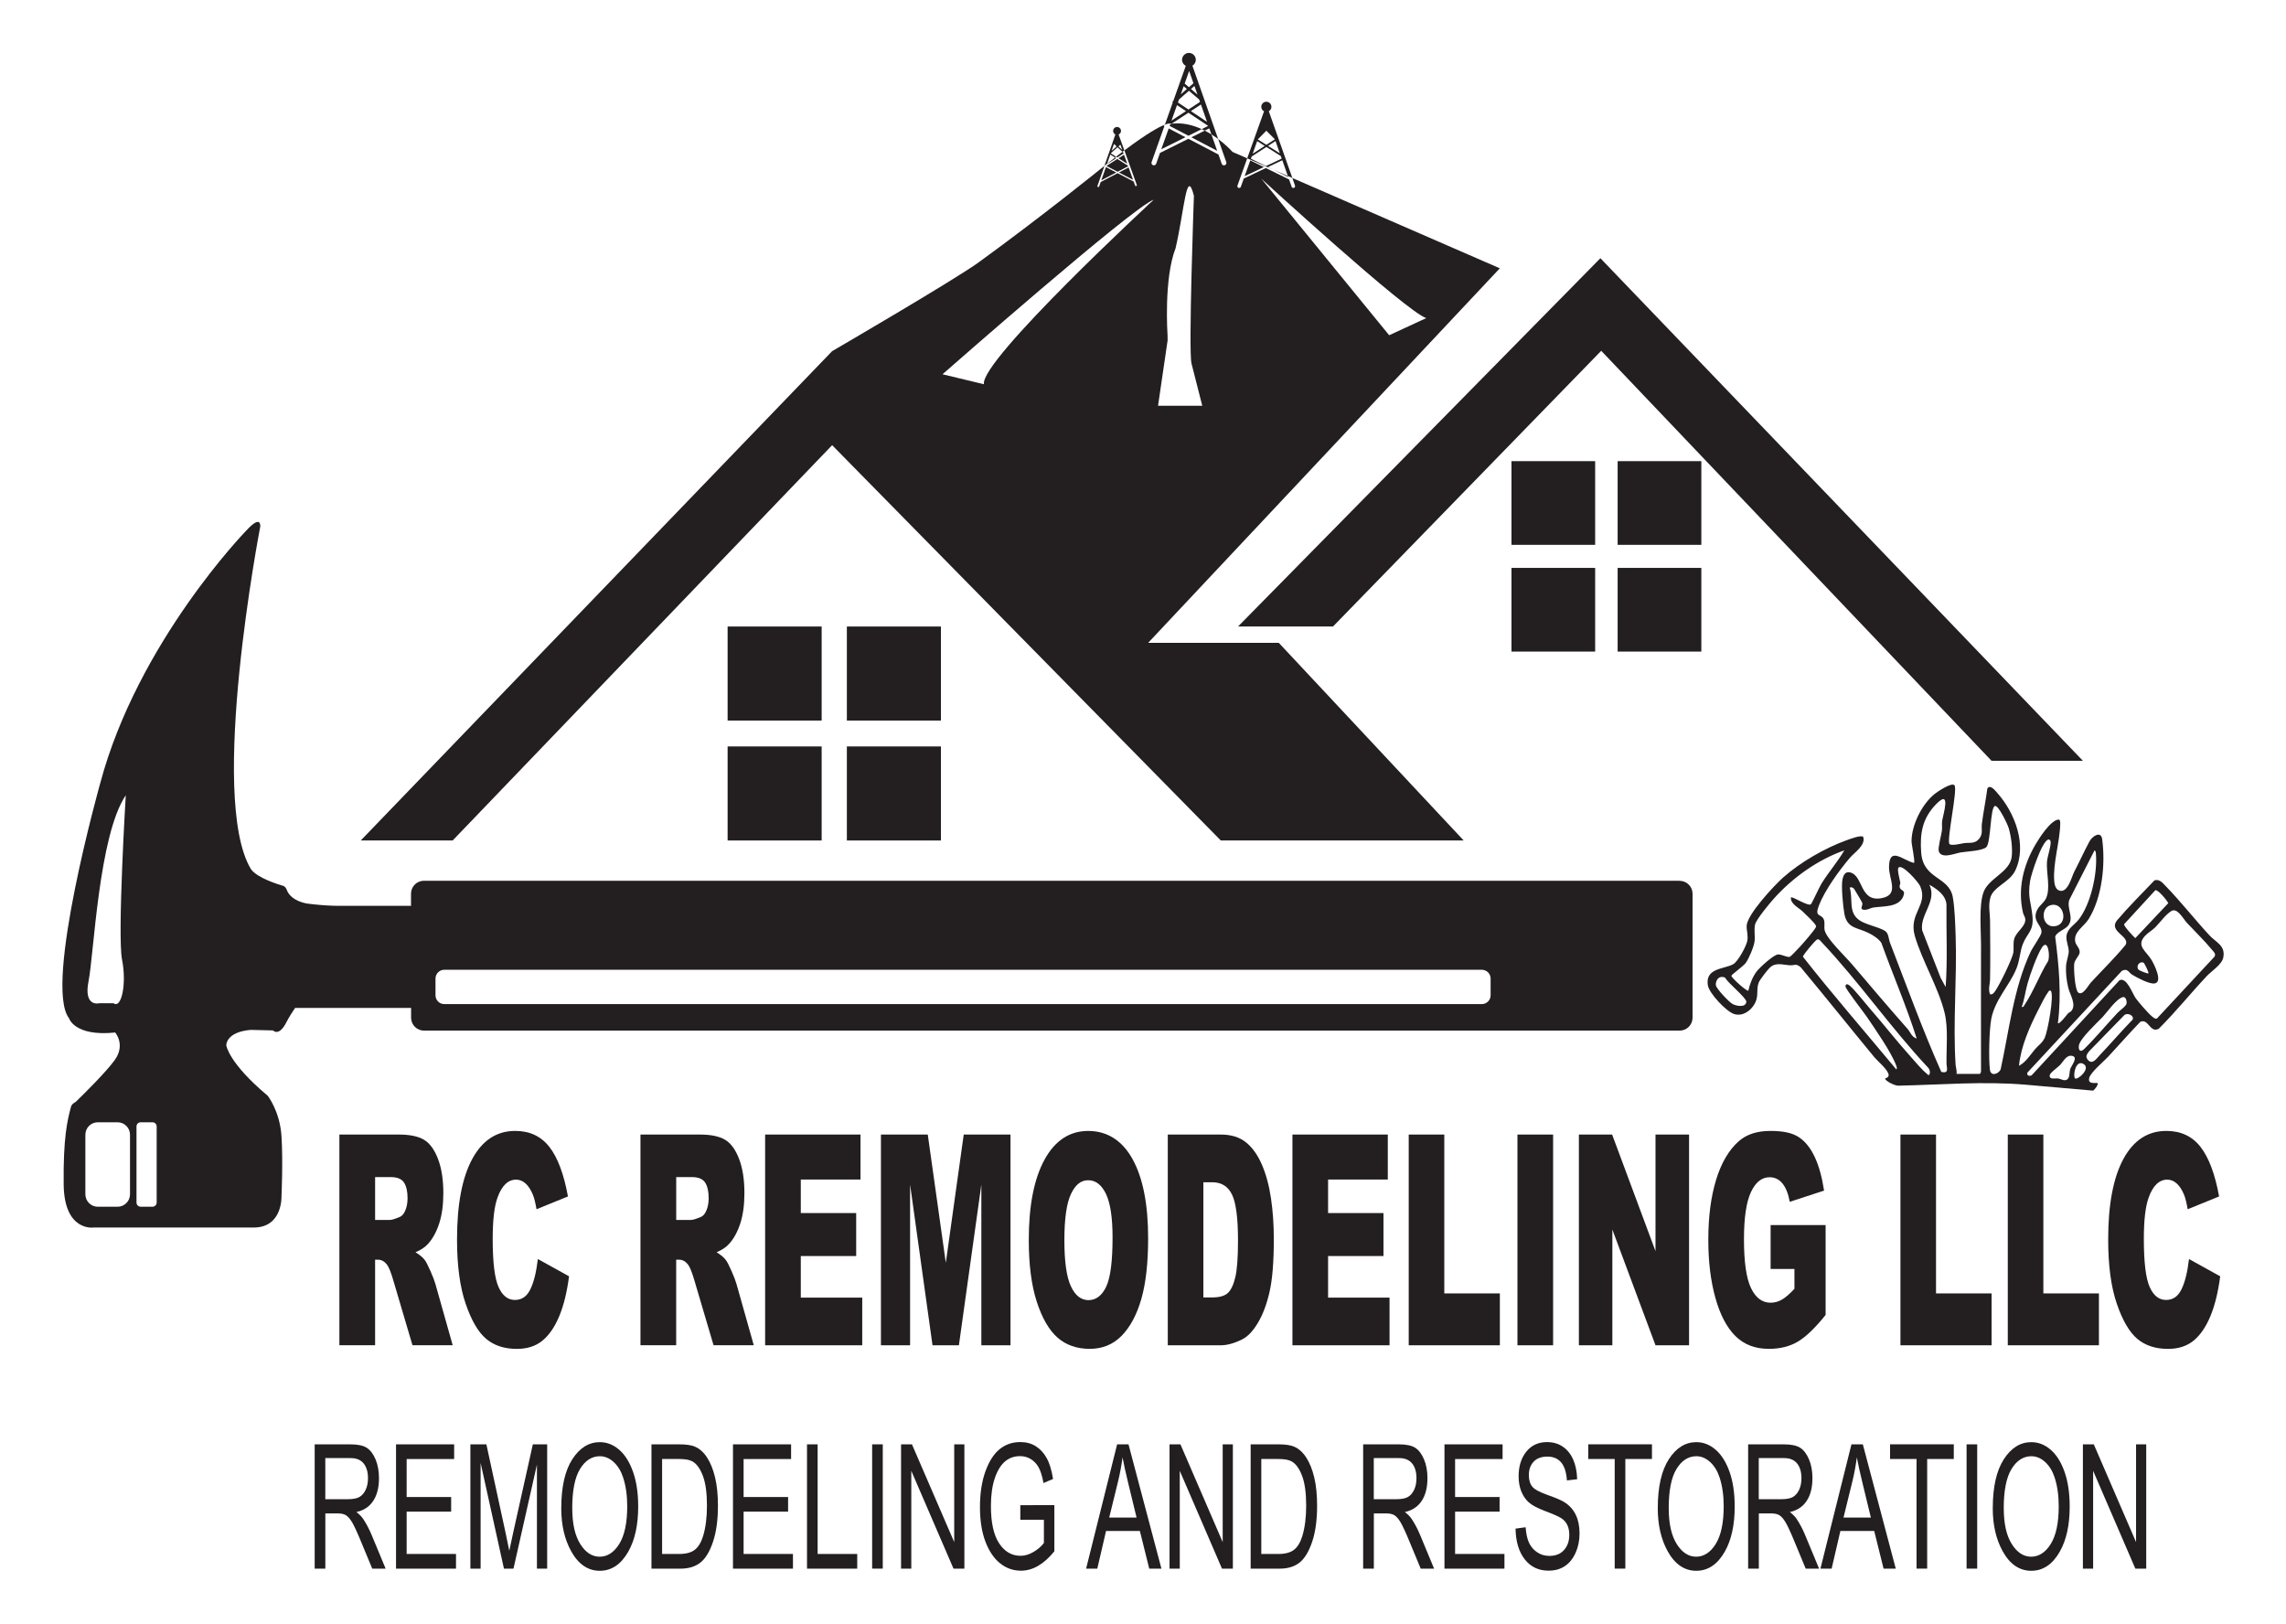 <?xml version="1.0" encoding="UTF-8"?>
<svg xmlns="http://www.w3.org/2000/svg" id="Layer_1" version="1.1" viewBox="0 0 761.54 540.89">
  <defs>
    <style>
      .st0 {
        fill: #231f20;
      }
    </style>
  </defs>
  <g>
    <path class="st0" d="M104.83,522.55v-41.4h11.88c2.48,0,4.31.39,5.49,1.16,1.18.77,2.15,2.06,2.91,3.85.76,1.8,1.14,3.88,1.14,6.25,0,3.12-.64,5.65-1.93,7.59-1.29,1.94-3.15,3.17-5.6,3.7,1,.76,1.75,1.52,2.27,2.3,1.05,1.58,1.98,3.34,2.79,5.28l4.68,11.27h-4.46l-3.57-8.61c-1.38-3.37-2.43-5.64-3.13-6.81s-1.39-1.96-2.05-2.36c-.66-.41-1.58-.61-2.77-.61h-4.1v18.39h-3.54ZM108.37,499.42h7.62c1.66,0,2.93-.25,3.79-.76.86-.51,1.54-1.31,2.05-2.4.5-1.09.76-2.36.76-3.81,0-2.09-.48-3.73-1.45-4.93-.97-1.2-2.4-1.79-4.3-1.79h-8.47v13.7Z"></path>
    <path class="st0" d="M131.93,522.55v-41.4h19.36v4.89h-15.82v12.65h14.82v4.89h-14.82v14.09h16.44v4.89h-19.99Z"></path>
    <path class="st0" d="M156.7,522.55v-41.4h5.33l6.36,29.32,1.27,6.13c.31-1.53.79-3.74,1.43-6.64l6.42-28.81h4.77v41.4h-3.41v-34.63l-7.81,34.63h-3.18l-7.77-35.22v35.22h-3.41Z"></path>
    <path class="st0" d="M186.98,502.39c0-7.06,1.23-12.49,3.68-16.28,2.45-3.79,5.5-5.69,9.16-5.69,2.36,0,4.52.85,6.46,2.54,1.95,1.69,3.49,4.16,4.62,7.39,1.14,3.23,1.7,7.08,1.7,11.54,0,6.14-1.1,11.14-3.3,15-2.42,4.26-5.59,6.38-9.51,6.38s-7.13-2.18-9.54-6.55c-2.18-3.95-3.28-8.73-3.28-14.32ZM190.64,502.46c0,5.11.89,9.07,2.66,11.89,1.77,2.82,3.93,4.23,6.47,4.23s4.78-1.42,6.54-4.27,2.64-7.03,2.64-12.55c0-3.56-.45-6.75-1.36-9.55-.7-2.15-1.75-3.87-3.15-5.16s-2.94-1.94-4.6-1.94c-2.67,0-4.88,1.41-6.61,4.24-1.73,2.83-2.6,7.2-2.6,13.12Z"></path>
    <path class="st0" d="M217.02,522.55v-41.4h9.25c2.29,0,4.03.25,5.21.76,1.56.66,2.91,1.86,4.06,3.62,1.14,1.75,2.03,3.96,2.67,6.62.64,2.66.96,5.82.96,9.48,0,4.69-.54,8.67-1.63,11.93-1.08,3.27-2.48,5.58-4.18,6.95-1.7,1.36-3.93,2.05-6.67,2.05h-9.67ZM220.56,517.67h5.7c2.3,0,4.05-.48,5.24-1.43,1.19-.95,2.1-2.48,2.74-4.59.85-2.81,1.27-6.17,1.27-10.08,0-4.2-.45-7.5-1.35-9.9-.9-2.4-2.05-4.01-3.46-4.82-.95-.55-2.46-.82-4.52-.82h-5.61v31.63Z"></path>
    <path class="st0" d="M244.18,522.55v-41.4h19.36v4.89h-15.82v12.65h14.82v4.89h-14.82v14.09h16.44v4.89h-19.99Z"></path>
    <path class="st0" d="M268.84,522.55v-41.4h3.54v36.52h13.19v4.89h-16.73Z"></path>
    <path class="st0" d="M290.54,522.55v-41.4h3.54v41.4h-3.54Z"></path>
    <path class="st0" d="M300.17,522.55v-41.4h3.63l14.08,32.57v-32.57h3.39v41.4h-3.63l-14.06-32.58v32.58h-3.41Z"></path>
    <path class="st0" d="M339.9,506.31v-4.89l11.34-.03v15.39c-1.74,2.15-3.54,3.76-5.39,4.84-1.86,1.08-3.77,1.62-5.73,1.62-2.61,0-4.95-.83-7-2.49-2.05-1.66-3.67-4.08-4.87-7.26-1.2-3.18-1.79-7.01-1.79-11.48s.6-8.46,1.8-11.81c1.2-3.35,2.78-5.83,4.72-7.42,1.95-1.59,4.25-2.39,6.91-2.39,1.96,0,3.68.46,5.15,1.38,1.47.92,2.68,2.23,3.63,3.93.95,1.69,1.66,4.02,2.14,6.98l-3.19,1.36c-.43-2.33-.97-4.08-1.63-5.24-.65-1.16-1.52-2.07-2.58-2.73-1.07-.66-2.27-.99-3.61-.99-1.95,0-3.62.6-5.02,1.79-1.4,1.2-2.53,3.06-3.39,5.58-.85,2.53-1.28,5.61-1.28,9.24,0,5.54.91,9.69,2.74,12.45,1.83,2.76,4.2,4.14,7.13,4.14,1.4,0,2.83-.42,4.29-1.27,1.46-.85,2.63-1.85,3.49-3.02v-7.71h-7.87Z"></path>
    <path class="st0" d="M361.82,522.55l10.33-41.4h3.79l10.97,41.4h-4.06l-3.12-12.54h-11.27l-2.91,12.54h-3.74ZM369.51,505.55h9.12l-2.78-11.47c-.86-3.52-1.49-6.38-1.89-8.59-.35,2.66-.84,5.29-1.47,7.91l-2.98,12.14Z"></path>
    <path class="st0" d="M389.61,522.55v-41.4h3.63l14.08,32.57v-32.57h3.39v41.4h-3.63l-14.06-32.58v32.58h-3.41Z"></path>
    <path class="st0" d="M416.63,522.55v-41.4h9.25c2.29,0,4.02.25,5.21.76,1.56.66,2.91,1.86,4.05,3.62s2.04,3.96,2.67,6.62c.64,2.66.96,5.82.96,9.48,0,4.69-.54,8.67-1.63,11.93s-2.48,5.58-4.18,6.95-3.93,2.05-6.67,2.05h-9.67ZM420.18,517.67h5.7c2.3,0,4.05-.48,5.24-1.43,1.19-.95,2.1-2.48,2.74-4.59.85-2.81,1.27-6.17,1.27-10.08,0-4.2-.45-7.5-1.35-9.9-.9-2.4-2.05-4.01-3.46-4.82-.95-.55-2.46-.82-4.52-.82h-5.62v31.63Z"></path>
    <path class="st0" d="M454.11,522.55v-41.4h11.88c2.48,0,4.31.39,5.49,1.16,1.18.77,2.15,2.06,2.91,3.85.76,1.8,1.14,3.88,1.14,6.25,0,3.12-.64,5.65-1.93,7.59-1.29,1.94-3.15,3.17-5.6,3.7,1,.76,1.75,1.52,2.27,2.3,1.05,1.58,1.98,3.34,2.79,5.28l4.68,11.27h-4.46l-3.57-8.61c-1.38-3.37-2.43-5.64-3.13-6.81s-1.39-1.96-2.05-2.36c-.66-.41-1.58-.61-2.77-.61h-4.09v18.39h-3.54ZM457.65,499.42h7.62c1.66,0,2.93-.25,3.79-.76.86-.51,1.54-1.31,2.05-2.4.5-1.09.76-2.36.76-3.81,0-2.09-.48-3.73-1.45-4.93-.97-1.2-2.4-1.79-4.3-1.79h-8.47v13.7Z"></path>
    <path class="st0" d="M481.2,522.55v-41.4h19.36v4.89h-15.82v12.65h14.82v4.89h-14.82v14.09h16.44v4.89h-19.99Z"></path>
    <path class="st0" d="M504.89,509.22l3.34-.45c.18,2.28.58,4.05,1.21,5.32s1.53,2.29,2.71,3.06c1.17.77,2.5,1.16,3.97,1.16,2.11,0,3.75-.65,4.91-1.96,1.17-1.31,1.75-3,1.75-5.09,0-1.22-.21-2.29-.64-3.2-.42-.91-1.06-1.66-1.92-2.24-.85-.58-2.7-1.41-5.54-2.47-2.53-.95-4.32-1.91-5.39-2.87-1.07-.96-1.9-2.18-2.5-3.66-.59-1.48-.89-3.15-.89-5.01,0-3.35.85-6.09,2.56-8.22,1.71-2.13,4.01-3.19,6.91-3.19,1.99,0,3.73.5,5.22,1.5,1.49,1,2.65,2.43,3.48,4.29.82,1.86,1.27,4.06,1.33,6.58l-3.41.4c-.18-2.69-.81-4.69-1.91-5.99-1.09-1.3-2.63-1.95-4.6-1.95s-3.54.57-4.59,1.71-1.58,2.61-1.58,4.42c0,1.68.39,2.97,1.16,3.9.77.92,2.51,1.86,5.21,2.8,2.64.93,4.5,1.73,5.57,2.41,1.63,1.06,2.87,2.45,3.7,4.17.83,1.72,1.25,3.78,1.25,6.16s-.44,4.53-1.31,6.47c-.88,1.95-2.07,3.43-3.58,4.44-1.51,1.02-3.32,1.52-5.45,1.52-3.31,0-5.95-1.26-7.92-3.78-1.97-2.52-2.99-5.94-3.06-10.25Z"></path>
    <path class="st0" d="M537.91,522.55v-36.52h-8.82v-4.89h21.23v4.89h-8.87v36.52h-3.54Z"></path>
    <path class="st0" d="M552.26,502.39c0-7.06,1.23-12.49,3.68-16.28,2.45-3.79,5.5-5.69,9.16-5.69,2.36,0,4.52.85,6.46,2.54s3.49,4.16,4.62,7.39c1.14,3.23,1.7,7.08,1.7,11.54,0,6.14-1.1,11.14-3.3,15-2.42,4.26-5.59,6.38-9.51,6.38s-7.13-2.18-9.54-6.55c-2.18-3.95-3.28-8.73-3.28-14.32ZM555.91,502.46c0,5.11.89,9.07,2.66,11.89,1.77,2.82,3.93,4.23,6.47,4.23s4.78-1.42,6.54-4.27c1.76-2.85,2.64-7.03,2.64-12.55,0-3.56-.45-6.75-1.36-9.55-.7-2.15-1.75-3.87-3.15-5.16s-2.94-1.94-4.6-1.94c-2.67,0-4.88,1.41-6.61,4.24-1.73,2.83-2.6,7.2-2.6,13.12Z"></path>
    <path class="st0" d="M582.36,522.55v-41.4h11.88c2.48,0,4.31.39,5.49,1.16,1.18.77,2.15,2.06,2.91,3.85.76,1.8,1.14,3.88,1.14,6.25,0,3.12-.64,5.65-1.93,7.59-1.29,1.94-3.15,3.17-5.6,3.7,1,.76,1.75,1.52,2.27,2.3,1.05,1.58,1.98,3.34,2.79,5.28l4.68,11.27h-4.46l-3.57-8.61c-1.38-3.37-2.43-5.64-3.13-6.81s-1.39-1.96-2.05-2.36c-.66-.41-1.58-.61-2.77-.61h-4.09v18.39h-3.54ZM585.9,499.42h7.62c1.66,0,2.93-.25,3.79-.76.86-.51,1.54-1.31,2.05-2.4.5-1.09.76-2.36.76-3.81,0-2.09-.48-3.73-1.45-4.93-.97-1.2-2.4-1.79-4.3-1.79h-8.47v13.7Z"></path>
    <path class="st0" d="M606.45,522.55l10.33-41.4h3.79l10.97,41.4h-4.06l-3.12-12.54h-11.27l-2.91,12.54h-3.74ZM614.13,505.55h9.12l-2.78-11.47c-.86-3.52-1.49-6.38-1.89-8.59-.35,2.66-.84,5.29-1.47,7.91l-2.98,12.14Z"></path>
    <path class="st0" d="M638.46,522.55v-36.52h-8.82v-4.89h21.23v4.89h-8.87v36.52h-3.54Z"></path>
    <path class="st0" d="M655.13,522.55v-41.4h3.54v41.4h-3.54Z"></path>
    <path class="st0" d="M663.86,502.39c0-7.06,1.23-12.49,3.68-16.28,2.45-3.79,5.5-5.69,9.16-5.69,2.36,0,4.52.85,6.46,2.54,1.95,1.69,3.49,4.16,4.62,7.39,1.14,3.23,1.7,7.08,1.7,11.54,0,6.14-1.1,11.14-3.3,15-2.42,4.26-5.59,6.38-9.51,6.38s-7.13-2.18-9.54-6.55c-2.18-3.95-3.28-8.73-3.28-14.32ZM667.52,502.46c0,5.11.89,9.07,2.66,11.89,1.77,2.82,3.93,4.23,6.47,4.23s4.78-1.42,6.54-4.27c1.76-2.85,2.64-7.03,2.64-12.55,0-3.56-.45-6.75-1.36-9.55-.7-2.15-1.75-3.87-3.15-5.16s-2.94-1.94-4.6-1.94c-2.67,0-4.88,1.41-6.61,4.24-1.73,2.83-2.6,7.2-2.6,13.12Z"></path>
    <path class="st0" d="M693.88,522.55v-41.4h3.63l14.08,32.57v-32.57h3.39v41.4h-3.63l-14.06-32.58v32.58h-3.41Z"></path>
  </g>
  <g>
    <path class="st0" d="M113.06,448.15v-70.2h19.76c3.66,0,6.47.57,8.4,1.72,1.94,1.15,3.5,3.28,4.69,6.39,1.19,3.11,1.78,6.9,1.78,11.37,0,3.9-.45,7.25-1.36,10.08s-2.16,5.12-3.75,6.87c-1.01,1.12-2.4,2.04-4.16,2.78,1.41.86,2.44,1.73,3.09,2.59.44.58,1.07,1.81,1.9,3.69.83,1.89,1.38,3.34,1.66,4.36l5.74,20.34h-13.4l-6.34-21.45c-.8-2.78-1.52-4.58-2.15-5.41-.86-1.08-1.82-1.63-2.91-1.63h-1.05v28.49h-11.91ZM124.96,406.39h5c.54,0,1.59-.32,3.14-.96.79-.29,1.43-1.02,1.92-2.2.5-1.18.75-2.54.75-4.07,0-2.27-.39-4.01-1.18-5.22-.79-1.21-2.26-1.82-4.42-1.82h-5.21v14.27Z"></path>
    <path class="st0" d="M179.18,419.42l10.39,5.75c-.7,5.33-1.8,9.79-3.3,13.36-1.5,3.58-3.36,6.27-5.59,8.09-2.22,1.82-5.06,2.73-8.49,2.73-4.17,0-7.58-1.11-10.22-3.33-2.64-2.22-4.93-6.12-6.84-11.7-1.92-5.58-2.88-12.73-2.88-21.44,0-11.61,1.69-20.54,5.06-26.78,3.38-6.24,8.15-9.36,14.33-9.36,4.83,0,8.63,1.79,11.4,5.36,2.77,3.58,4.82,9.07,6.16,16.47l-10.47,4.26c-.37-2.14-.75-3.7-1.15-4.69-.66-1.66-1.47-2.94-2.43-3.83-.96-.89-2.03-1.34-3.22-1.34-2.69,0-4.75,1.98-6.18,5.93-1.08,2.93-1.62,7.54-1.62,13.82,0,7.78.65,13.11,1.94,16,1.29,2.89,3.11,4.33,5.44,4.33s3.98-1.16,5.14-3.5c1.16-2.33,2-5.71,2.53-10.15Z"></path>
    <path class="st0" d="M213.36,448.15v-70.2h19.76c3.66,0,6.47.57,8.4,1.72,1.94,1.15,3.5,3.28,4.69,6.39,1.19,3.11,1.78,6.9,1.78,11.37,0,3.9-.45,7.25-1.36,10.08s-2.16,5.12-3.75,6.87c-1.01,1.12-2.4,2.04-4.16,2.78,1.41.86,2.44,1.73,3.09,2.59.44.58,1.07,1.81,1.9,3.69.83,1.89,1.38,3.34,1.66,4.36l5.74,20.34h-13.4l-6.34-21.45c-.8-2.78-1.52-4.58-2.15-5.41-.86-1.08-1.82-1.63-2.91-1.63h-1.05v28.49h-11.91ZM225.27,406.39h5c.54,0,1.59-.32,3.14-.96.79-.29,1.43-1.02,1.92-2.2.5-1.18.75-2.54.75-4.07,0-2.27-.39-4.01-1.18-5.22-.79-1.21-2.26-1.82-4.42-1.82h-5.21v14.27Z"></path>
    <path class="st0" d="M254.88,377.95h31.78v14.99h-19.89v11.16h18.45v14.32h-18.45v13.84h20.47v15.9h-32.35v-70.2Z"></path>
    <path class="st0" d="M293.48,377.95h15.59l6.01,42.72,5.97-42.72h15.58v70.2h-9.71v-53.54l-7.48,53.54h-8.79l-7.47-53.54v53.54h-9.71v-70.2Z"></path>
    <path class="st0" d="M342.72,413.1c0-11.46,1.74-20.38,5.24-26.77,3.49-6.39,8.35-9.58,14.58-9.58s11.31,3.14,14.76,9.41c3.46,6.27,5.18,15.06,5.18,26.36,0,8.21-.76,14.93-2.26,20.18-1.51,5.25-3.69,9.34-6.54,12.26-2.85,2.92-6.41,4.38-10.67,4.38s-7.91-1.26-10.75-3.78c-2.84-2.52-5.13-6.51-6.9-11.97-1.76-5.46-2.64-12.29-2.64-20.5ZM354.58,413.19c0,7.09.72,12.18,2.16,15.28,1.44,3.1,3.4,4.64,5.88,4.64s4.52-1.52,5.92-4.55c1.4-3.03,2.09-8.48,2.09-16.33,0-6.61-.73-11.44-2.19-14.49-1.46-3.05-3.43-4.57-5.93-4.57s-4.31,1.55-5.76,4.64c-1.45,3.1-2.17,8.22-2.17,15.37Z"></path>
    <path class="st0" d="M389.03,377.95h17.62c3.47,0,6.28.86,8.42,2.59,2.14,1.72,3.9,4.2,5.3,7.42,1.4,3.23,2.41,6.98,3.04,11.25.63,4.28.94,8.81.94,13.6,0,7.5-.47,13.32-1.4,17.45-.93,4.14-2.23,7.6-3.89,10.39-1.66,2.79-3.44,4.65-5.34,5.58-2.6,1.28-4.96,1.92-7.07,1.92h-17.62v-70.2ZM400.88,393.85v38.36h2.9c2.48,0,4.24-.5,5.29-1.51,1.05-1.01,1.87-2.76,2.46-5.27.59-2.51.89-6.57.89-12.19,0-7.44-.66-12.53-1.99-15.28-1.33-2.75-3.52-4.12-6.6-4.12h-2.96Z"></path>
    <path class="st0" d="M430.54,377.95h31.78v14.99h-19.89v11.16h18.45v14.32h-18.45v13.84h20.47v15.9h-32.35v-70.2Z"></path>
    <path class="st0" d="M469.28,377.95h11.86v52.92h18.51v17.29h-30.36v-70.2Z"></path>
    <path class="st0" d="M505.51,377.95h11.88v70.2h-11.88v-70.2Z"></path>
    <path class="st0" d="M525.98,377.95h11.07l14.45,38.84v-38.84h11.18v70.2h-11.18l-14.37-38.55v38.55h-11.15v-70.2Z"></path>
    <path class="st0" d="M589.85,422.72v-14.61h18.32v29.93c-3.51,4.37-6.61,7.35-9.31,8.93-2.7,1.58-5.89,2.37-9.59,2.37-4.55,0-8.27-1.42-11.14-4.26-2.87-2.84-5.1-7.07-6.67-12.69-1.58-5.62-2.37-12.07-2.37-19.35,0-7.66.86-14.33,2.59-19.99,1.73-5.67,4.26-9.97,7.59-12.91,2.6-2.27,6.1-3.4,10.5-3.4s7.41.7,9.52,2.11c2.1,1.41,3.85,3.58,5.24,6.54,1.39,2.95,2.43,6.7,3.13,11.23l-11.44,3.74c-.47-2.65-1.27-4.68-2.4-6.08-1.13-1.4-2.56-2.11-4.31-2.11-2.6,0-4.67,1.65-6.22,4.96-1.54,3.3-2.32,8.53-2.32,15.68,0,7.6.78,13.03,2.34,16.28,1.56,3.26,3.74,4.88,6.53,4.88,1.33,0,2.59-.35,3.8-1.05,1.2-.7,2.58-1.9,4.14-3.59v-6.61h-7.93Z"></path>
    <path class="st0" d="M633.09,377.95h11.86v52.92h18.51v17.29h-30.36v-70.2Z"></path>
    <path class="st0" d="M668.85,377.95h11.86v52.92h18.51v17.29h-30.36v-70.2Z"></path>
    <path class="st0" d="M729.23,419.42l10.39,5.75c-.7,5.33-1.8,9.79-3.3,13.36-1.5,3.58-3.36,6.27-5.59,8.09s-5.06,2.73-8.49,2.73c-4.17,0-7.58-1.11-10.22-3.33-2.64-2.22-4.93-6.12-6.84-11.7-1.92-5.58-2.88-12.73-2.88-21.44,0-11.61,1.69-20.54,5.06-26.78,3.38-6.24,8.15-9.36,14.33-9.36,4.83,0,8.63,1.79,11.4,5.36,2.77,3.58,4.82,9.07,6.16,16.47l-10.47,4.26c-.37-2.14-.75-3.7-1.15-4.69-.66-1.66-1.48-2.94-2.43-3.83-.96-.89-2.03-1.34-3.22-1.34-2.69,0-4.75,1.98-6.18,5.93-1.08,2.93-1.62,7.54-1.62,13.82,0,7.78.65,13.11,1.94,16,1.29,2.89,3.11,4.33,5.44,4.33s3.98-1.16,5.14-3.5c1.16-2.33,2-5.71,2.53-10.15Z"></path>
  </g>
  <rect class="st0" x="242.39" y="248.66" width="31.33" height="31.33"></rect>
  <rect class="st0" x="282.12" y="248.66" width="31.33" height="31.33"></rect>
  <rect class="st0" x="242.39" y="208.71" width="31.33" height="31.33"></rect>
  <rect class="st0" x="282.12" y="208.71" width="31.33" height="31.33"></rect>
  <rect class="st0" x="503.52" y="189.18" width="27.88" height="27.88"></rect>
  <rect class="st0" x="538.89" y="189.18" width="27.88" height="27.88"></rect>
  <rect class="st0" x="503.52" y="153.62" width="27.88" height="27.88"></rect>
  <rect class="st0" x="538.89" y="153.62" width="27.88" height="27.88"></rect>
  <polyline class="st0" points="444.06 208.71 533.42 116.86 663.45 253.44 693.88 253.44 533.14 86.02 412.43 208.71"></polyline>
  <path class="st0" d="M559.51,293.4H141.23c-2.38,0-4.31,1.93-4.31,4.31v4.05h-23.92c-2.94,0-5.97-.23-8.65-.52,0,0,0,0,0,0,0,0,0,0,0,0-.7-.08-1.38-.16-2.02-.24-4.58-.81-6.13-3.09-6.61-4.11-.06-.19-.12-.35-.19-.5,0,0,0,0,0,0h0c-.42-.95-.93-1.25-1.32-1.33-1.28-.37-8.52-2.54-10.61-5.53-14.36-23.7,3.09-114.06,3.09-114.06,0,0,.53-4.42-4.78,1.42,0,0-35.93,36.99-48.49,83.89,0,0-18.94,67.43-10.44,78.4,0,0,1.77,6.19,15.4,4.78,0,0,3.54,4.07-.18,9.2-2.85,3.93-9.84,10.86-12.96,13.9-.86.48-1.41.98-1.55,1.5-1.24,4.6-2.65,10.27-2.48,26.02.18,15.75,9.91,14.34,9.91,14.34h53.63c9.56-.18,9.03-10.62,9.03-10.62,0,0,.53-11.33,0-19.74-.53-8.41-4.6-13.54-4.6-13.54-13.1-10.97-13.8-16.81-13.8-16.81,0,0-.18-4.42,8.14-5.13l7.43.18s1.95,2.19,4.42-2.65c.91-1.78,1.97-3.45,2.94-4.84h38.64v3.25c0,2.38,1.93,4.31,4.31,4.31h418.28c2.38,0,4.31-1.93,4.31-4.31v-41.28c0-2.38-1.93-4.31-4.31-4.31ZM37.83,334.21h-4.78s-5.31,1.42-3.54-7.43,3.36-48.49,12.39-61.86c0,0-2.83,46.81-1.24,54.78,1.59,7.96-.18,16.46-2.83,14.51ZM43.31,397.85c0,2.29-1.86,4.15-4.15,4.15h-6.57c-2.29,0-4.15-1.86-4.15-4.15v-19.84c0-2.29,1.86-4.15,4.15-4.15h6.57c2.29,0,4.15,1.86,4.15,4.15v19.84ZM52.19,400.6c0,.77-.62,1.39-1.39,1.39h-3.94c-.77,0-1.39-.62-1.39-1.39v-25.35c0-.77.62-1.39,1.39-1.39h3.94c.77,0,1.39.62,1.39,1.39v25.35ZM496.57,331.57c0,1.61-1.31,2.92-2.92,2.92H148c-1.61,0-2.92-1.31-2.92-2.92v-5.59c0-1.61,1.31-2.92,2.92-2.92h345.65c1.61,0,2.92,1.31,2.92,2.92v5.59Z"></path>
  <g>
    <path class="st0" d="M382.48,214.15l117.16-124.77-69.13-30.09.9,2.54c.11.31-.05.65-.36.76-.07.02-.13.03-.2.03-.25,0-.48-.15-.56-.4l-.87-2.45-7.72-3.79-7.36,3.5-.98,2.74c-.11.31-.45.47-.76.36-.31-.11-.47-.45-.36-.76l3.25-9.08-4.88-2.12s-1.82-2.09-4.8-4.31l2.7,7.69c.15.42-.07.88-.49,1.03-.09.03-.18.05-.27.05-.33,0-.64-.21-.76-.54l-1.07-3.06-10.03-5.25-9.45,4.71-1.28,3.6c-.15.42-.61.64-1.03.49-.42-.15-.64-.61-.49-1.03l4.25-11.96-.26-.14.4-.26.04-.11c-1.93.72-5.8,2.81-13.5,8.58l.27.74h.01v.04l3.85,10.71c.06.16-.02.33-.18.38-.16.06-.33-.03-.38-.18l-.47-1.32-5.35-2.79-5.64,2.94-.52,1.49c-.04.12-.16.2-.28.2-.03,0-.07,0-.1-.02-.16-.05-.24-.22-.18-.38l2.29-6.54-.08-.04c-1.83,1.48-20.91,16.89-41.68,31.98-8.29,6.02-48.92,29.66-48.92,29.66l-157.03,163h30.62l126.41-131.68,129.47,131.68h80.91l-61.59-65.84h-43.52ZM475.12,105.97l-12.34,5.71-42.61-52.17s48.14,44.19,54.95,46.46ZM388.97,113.4s-.01-.63-.02-1.73h0s-1.32-18.78,2.67-28.97h0c3-12.96,3.62-27.17,6.11-17.49,0,0-1.86,51.9-.8,55.88l3.58,14.07h-14.73l3.19-21.77ZM327.78,128l-13.8-3.32s63.58-55.88,70.35-58.14c0,0-58.01,53.63-56.55,61.46Z"></path>
    <polygon class="st0" points="416.51 53.43 414.63 58.69 421.02 55.65 416.51 53.43"></polygon>
    <path class="st0" d="M390.34,41.19l-.58.38-.13.37,6.27,3.28,4.43-2.21c-2.97-1.36-6.39-2.23-9.98-1.82Z"></path>
    <path class="st0" d="M396.87,45.73l8.61,4.51-1.92-5.47c-.7-.44-1.44-.86-2.21-1.26l-4.47,2.23Z"></path>
    <polygon class="st0" points="371.86 57.46 368.42 55.66 366.88 60.06 371.86 57.46"></polygon>
    <polygon class="st0" points="394.91 45.71 389.33 42.79 386.86 49.72 394.91 45.71"></polygon>
    <polygon class="st0" points="429.14 58.96 429.02 58.63 424.08 56.48 429.14 58.96"></polygon>
    <path class="st0" d="M372.21,52.46l2.09-1.34-.11-.31-.26-.24c-.68.51-1.39,1.05-2.13,1.62l.41.26Z"></path>
    <path class="st0" d="M368.77,54.66l3.05-1.95-.37-.23c-.84.65-1.73,1.35-2.64,2.07l-.04.12Z"></path>
    <polygon class="st0" points="377.45 59.9 375.97 55.78 372.76 57.46 377.45 59.9"></polygon>
    <polygon class="st0" points="374.45 51.55 372.61 52.72 375.54 54.57 374.45 51.55"></polygon>
    <polygon class="st0" points="375.83 55.38 375.77 55.21 372.22 52.96 368.58 55.28 372.31 57.22 375.83 55.38"></polygon>
    <path class="st0" d="M422.39,55.65l4.78-2.27,1.85,5.25,1.5.65-7.84-22.23c.52-.29.87-.84.87-1.47,0-.93-.76-1.69-1.69-1.69s-1.69.76-1.69,1.69c0,.66.38,1.22.92,1.5l-5.6,15.66,8.59,3.74-1.69-.83ZM426.35,51.07l-3.92-2.47,2.48-1.61,1.44,4.08ZM421.86,43.55l2.85,2.85-2.84,1.84-2.86-1.8,2.85-2.89ZM418.8,47.02l2.52,1.59-4.02,2.61,1.5-4.19ZM416.71,52.87l.26-.73,4.91-3.18,4.8,3.02.3.84-5.26,2.5-5-2.45Z"></path>
    <path class="st0" d="M368.81,54.55l1.07-3.07,1.57.99c.12-.09.23-.18.35-.27l-1.77-1.12,2.25-2.03,1.64,1.52c.21-.16.43-.32.63-.48l-1.9-5.28c.47-.2.79-.66.79-1.2,0-.72-.59-1.31-1.31-1.31s-1.31.59-1.31,1.31c0,.52.31.97.75,1.18l-2.21,6.33-.02.02h.01s-1.41,4.04-1.41,4.04l-.2.13.05.03c.09-.08.15-.12.15-.12.29-.23.57-.45.85-.67ZM373.24,48.2l.63,1.76-1.28-1.18.64-.58ZM371.11,47.96l.87.81-1.69,1.52.81-2.33Z"></path>
    <path class="st0" d="M389.9,41.24c.15-.02.29-.03.44-.05l5.56-3.64,6.58,4.39-2.16,1.08c.35.16.69.32,1.02.49l1.51-.75.71,2.01c.81.51,1.56,1.03,2.25,1.54l-8.58-24.42c.67-.4,1.13-1.13,1.13-1.97,0-1.26-1.03-2.29-2.29-2.29s-2.29,1.03-2.29,2.29c0,.88.51,1.64,1.24,2.02l-4.14,11.65-.39.34.22.14-2.64,7.44c1.53-.58,1.83-.29,1.83-.29ZM402.1,40.6l-5.38-3.59,3.35-2.2,2.03,5.79ZM398.9,31.5l-2.15-1.86,1.15-1.01,1.01,2.86ZM396.14,23.64l1.44,4.09-1.51,1.33-1.42-1.22,1.49-4.2ZM394.32,28.73l1.06.91-2.01,1.77.95-2.68ZM392.75,33.15l3.32-2.91,3.41,2.92.28.79-3.85,2.53-3.5-2.33.35-.99ZM392.09,35.01l3,2-4.83,3.17,1.84-5.17Z"></path>
  </g>
  <path class="st0" d="M651.11,261.63c1.1,1.33-2.63,18.02-1.7,19.49.51.8,4.01-.13,4.94-.25,1.8-.24,3.5.3,4.93-1.41,1.43-1.71.71-3.23.95-5.08.51-3.91,1.31-7.86,1.83-11.74.98-1.41,2.54.66,3.28,1.49,5.86,6.55,10.07,17.42,6,25.89-1.93,4.02-7.4,5.33-8.33,9.16-.68,2.81-.09,4.85-.06,7.45.05,6.52.13,13.11,0,19.63-.03,1.68-.68,3.19-.01,4.96.89.15,1.31-.48,1.75-1.11,1.34-1.89,5.81-10.86,6.04-12.95.17-1.47-.12-2.77.24-4.28.61-2.52,4.01-4.26,3.71-6.81-.07-.62-.59-1.3-.75-1.99-1.85-7.92.09-15.8,4.13-22.71,1.31-2.24,4.99-8.03,7.64-8.35.63-.08.63.85.63,1.3-.07,5.93-2.44,13.01-2.01,19.06.09,1.24.41,2.95,1.81,3.33,2.78.76,4-4.65,4.87-6.32,1.72-3.3,3.3-6.79,5.04-10.04,1.03-1.93,3.86-3.61,4.25-.84,1.15,8.35.03,19.29-4.44,26.57-1.63,2.65-5.22,4.36-4.5,7.72.24,1.12,1.5,2.05,1.46,3.4-.04,1.18-1.66,2.4-1.83,3.9-.19,1.55.23,8.63,1.33,9.53,1.51,1.23,3.33-2.35,4.25-3.35,3.86-4.18,7.95-8.16,11.57-12.56,1.46-2.9-5.76-4.36-2.94-8.06,3.94-4.63,8.33-8.98,12.54-13.4,1.65-.5,2.72.87,3.71,1.89,5.1,5.25,9.65,11.1,14.61,16.45,2.19,2.36,5.34,3.35,4.61,7.31-.44,2.41-3.87,4.5-5.51,6.25-5.4,5.74-10.37,11.93-15.96,17.51-2.94,1.7-3.45-3.53-6.19-2.27-3.65,3.8-7.12,7.75-10.7,11.61-1.49,1.61-5.79,5.17-6.29,6.99-.74,2.66,2.79,1.4,2.82,1.9-.05.95-.87,1.78-1.52,2.42l-22.46-1.97c-14.23-1.22-28.33.03-42.51.32-1.04.02-4-1.39-4.37-2.29-.07-.18,1.18-.31,1.2-1.2.03-1.63-3.75-4.76-4.81-6.05-8.18-9.91-16.21-19.97-24.43-29.84-1.63-1.51-2.08-.61-3.78-.73-2.3-.16-4.51-1.05-6.49.71-.77.69-3.38,4.07-3.75,4.99-.96,2.39.08,4.53-1.35,7.09-1.33,2.39-4.01,4.3-6.81,3.47-2.64-.79-8.37-6.91-8.81-9.58-.96-5.87,5.57-5.36,8.48-7.06,1.6-.93,4.29-5.94,4.65-7.71s-.25-3.5-.21-5.03c.1-3.76,9.21-13.51,12.19-16.15,5.73-5.07,13.89-9.79,21.09-12.38.84-.3,5.34-2.04,5.6-.99.69,2.77-2.97,5.05-4.53,6.89-3.57,4.23-8.34,10.78-10.31,15.92-1.5,3.91.8,2.58,1.64,4.5.53,1.22-.01,2.6.36,3.86.88,2.92,6.91,8.6,9.06,11.14,6.13,7.24,12.28,14.45,18.54,21.56.89,1.01,1.34,2.7,3.01,3.17-3.4-10.78-7.92-21.18-11.75-31.82-.81-1.33-2.63-2.49-4.02-3.21-3.82-2-7.36-1.45-8.31-6.46-.46-2.44-1.15-9.49-.61-11.69.31-1.28.91-2.48,2.39-2.18,4.63.94,3.16,10.04,10.66,8.59,5.98-1.15,2.35-6.29,2.42-10.42.1-7.02,4.72-2.1,8.32-1.31.44-.46-.83-6.11-.82-7.3.06-5.45,3.52-12.37,7.78-15.74.94-.74,5.65-3.91,6.54-2.82ZM651.78,357.75h7.69c.25,0,.53-.73.47-1.04-.06-14.08.02-28.16,0-42.24,0-4.71-.75-12.85.83-17.24,1.68-4.67,8.69-6.63,9.38-11.72.38-2.8-.18-7.06-1.03-9.78-.36-1.17-3.35-7.49-4.52-7.24-1.64.36-1.33,12.24-2.89,13.71-1.32,1.25-6.5,1.44-8.5,1.76-1.89.3-6.45,2.31-7.34-.37-.35-1.05.82-5.3,1.04-6.84.15-1.07-.07-2.17.08-3.24.28-2.05,3.19-10.95-2-5.62-4.59,4.71-5.46,9.73-4.98,16.15.67,9,9.26,7.84,10.53,14.8.65,3.56.82,9.19.95,12.92.48,14.22-.93,28.73-.02,42.84.07,1.05.49,2.07.31,3.15ZM682.39,279.66c-2.16.48-5.74,11.53-6.1,13.8-.86,5.48.31,6.94.78,11.71.5,5.08-1.73,5.54-3.22,9.37-.97,2.5-.97,5.33-2.12,8.13-2.38,5.79-7.08,10.23-8.36,16.67-.7,3.5-.93,13.51-.46,17.06.3,2.21,2.76,1.46,3.55-.09,2.85-12.94,4.31-27.08,9.98-39.17.72-1.54,3.42-5.35,3.61-6.36.49-2.56-3.48-3.9-1.28-7.89.73-1.33,2.12-2.17,2.79-3.54,1.64-3.34.07-8.63.36-12.3.14-1.8,1.36-5.08,1.21-6.64-.04-.38-.33-.84-.76-.75ZM614.39,283.28c-8.88,3.15-17.08,9-23.37,15.97-1.4,1.55-5.95,7-6.35,8.73s.04,3.79-.16,5.57-1.91,5.82-2.98,7.27c-.71.97-4.73,3.9-4.75,4.22-.05.67,5.17,5.33,5.65,4.98.45-2.13,1.37-4.47,2.65-6.25.95-1.33,5.67-5.66,7.18-5.81,1.26-.12,3.2,1.13,4.03.76.33-.15,2.71-2.67,3.18-3.17,1.14-1.23,4.82-5.42,5.44-6.65.15-.3.09-.31,0-.57-.28-.83-3.52-3.87-4.38-4.69-1.4-1.33-4.1-2.5-3.92-4.67.47-.48,5.63,3.01,6.64,2.28.31-.22,2.81-5.69,3.48-6.78,2.35-3.86,5.39-7.27,7.66-11.18ZM689.98,336.85c1.86-2.2-.38-5.41-.96-7.74s-.9-5.07-.75-7.39c.1-1.49.89-3.57.9-4.83,0-1.44-.92-3.37-.77-4.99.25-2.62,2.66-3.75,4.08-5.57,4.03-5.15,6.25-15.29,5.75-21.72-.04-.52.04-.99-.47-1.34l-8.45,16.57c-.87,3.05,1.9,6.07-.58,8.77-.96,1.05-3.8,2.04-4.08,3.46,1.24,9.58,2.13,19.15.9,28.79.45.51,2.98-2.8,3.3-3.18s.9-.57,1.12-.83ZM646.73,357.07c2.68.68,1.74-1.36,1.72-2.78-.09-5.34.61-11.74-.63-16.86-2-8.28-7.56-17.47-9.93-25.65-2.17-7.53,4.55-10.18,1.79-16.57-.58-1.34-5.93-7.45-7.2-6.21-.61.59.44,4.12.57,5,.06.43-.29.93-.22,1.42.21,1.54,2.15.79,1.22,3.15-1.48,3.74-6.61,3.25-9.84,3.73-1.17.17-2.29.99-3.5.74-1.27-.27-.03-1.26-.35-2.35-.06-.2-1.83-3.16-2.12-3.63-.56-.9-.77-1.66-2.05-1.42,1.24,3.96-.66,8.27,3.33,10.98,2.04,1.39,6.14,2.13,8.34,3.42,1.36.8,1.25,2.68,1.75,3.98,5.57,14.4,10.82,28.96,17.1,43.06ZM648.16,328.8c.66-9.13.17-18.38.27-27.55-.3-3.16-3.19-5.1-5.69-6.52,2.67,5.5-3.25,9.9-2.4,15.21l6.17,15.84,1.65,3.02ZM718.01,296.56l-10.41,11.33c-.11.65,3.04,4.04,3.74,4.63l10.98-11.65c-.42-.95-3.42-4.58-4.31-4.31ZM683.67,301.42c-4.14.51-3.64,7.33.5,7.16,4.94-.2,3.69-7.67-.5-7.16ZM714.61,311.72c-3.14,3.39.31,5.04,2.13,8.06.88,1.47,3.95,7.51.94,7.84-1.78.2-5.76-1.93-7.37-2.91-1.24-.75-1.51-2.31-3.45-1.29l-31.5,33.93c-.26.94.72,1.27,1.46.85l29.26-31.66c2.42-1.13,4.25,4.41,5.42,6.03.94,1.3,4.24,5.13,5.42,6.04.46.35.96.88,1.6.71l18.9-20.31c1.09-1.02.16-1.78-.61-2.7-2.58-3.11-5.54-5.95-8.29-8.9-1.17-1.25-3.17-5.12-5.14-3.94s-3.81,3.87-5.4,5.45c-.92.91-2.51,1.88-3.37,2.81ZM642.73,358.05c.33-.89.23-1.47-.3-2.26-12.37-13.16-23.09-28.69-35.43-41.76-.42-.45-1.06-1.38-1.66-1.07-.69.36-4.72,5.14-4.73,5.75,10.04,12.77,20.72,25.05,31.11,37.54.38-.3.05-1.05-.09-1.42-1.54-4.25-7.06-12.17-9.77-16.16-1.05-1.55-6.97-9.09-7.05-10-.1-1.1.79-.86,1.4-.33,1.86,1.62,4.96,5.63,6.77,7.71,4.59,5.26,8.89,10.81,13.56,15.99,1.42,1.58,3.73,4.37,5.28,5.58.3.23.38.58.9.45ZM673.49,335.44c.63.13.7-.3.96-.69,2.94-4.38,4.97-9.98,7.8-14.52.8-1.58.05-7.91-2.08-4.49-1.72,2.77-3.8,8.65-4.72,11.87-.74,2.6-1.04,5.34-1.96,7.84ZM715.7,324.28c.26-.29-1.33-3.37-1.49-3.48-1.27-.86-2.77.91-1.85,2.15.33.45,3.22,1.47,3.34,1.33ZM573,325.55c-.96.29-1.57,1.77-1.37,2.73.26,1.21,4.39,5.57,5.57,6.2,1.29.68,4.38,1.25,4.56-.75.11-1.26-6.21-6.32-7-7.96-.49-.38-1.18-.4-1.76-.23ZM683.14,330.01c-.54-.12-.6.16-.86.5-.96,1.27-2.43,4.28-3.22,5.83-2.93,5.73-5.85,12.27-6.47,18.7,2.29-1.19,3.66-3.51,5.27-5.43,1.15-1.37,2.5-2.15,3.32-3.92.95-2.04,3.28-14.48,1.96-15.68ZM707.18,332.17c-2.18.56-5.15,4.94-6.7,6.59-1.81,1.92-7.63,7.22-7.94,9.57-.2,1.5.48,2.39,1.76,1.13,3.73-3.65,7.51-8.21,11.14-12.08.78-.83,2.82-2.18,2.98-3.08.14-.81-.24-2.4-1.24-2.14ZM695.6,353.14c1.47,1.59,2.74-.41,3.83-1.56,3.72-3.92,7.25-8.04,11.01-11.92.6-1.32-1.64-2.42-2.74-1.52l-11.75,12.07c-.78.99-1.35,1.84-.35,2.93ZM688.79,359.48c.75-.67.56-2.36.83-3.24.39-1.28,2.92-4.13.59-4.52-1.91-.32-2.94,2.07-4.05,3.17-.77.76-3.24,2.5-3.34,3.32-.18,1.57,1.8.9,2.85,1.07.99.15,2.15,1.07,3.11.2ZM691.29,359.26c.86.61,5.55-3.49,2.63-4.91-2.63-1.28-3.42,4.35-2.63,4.91Z"></path>
</svg>
